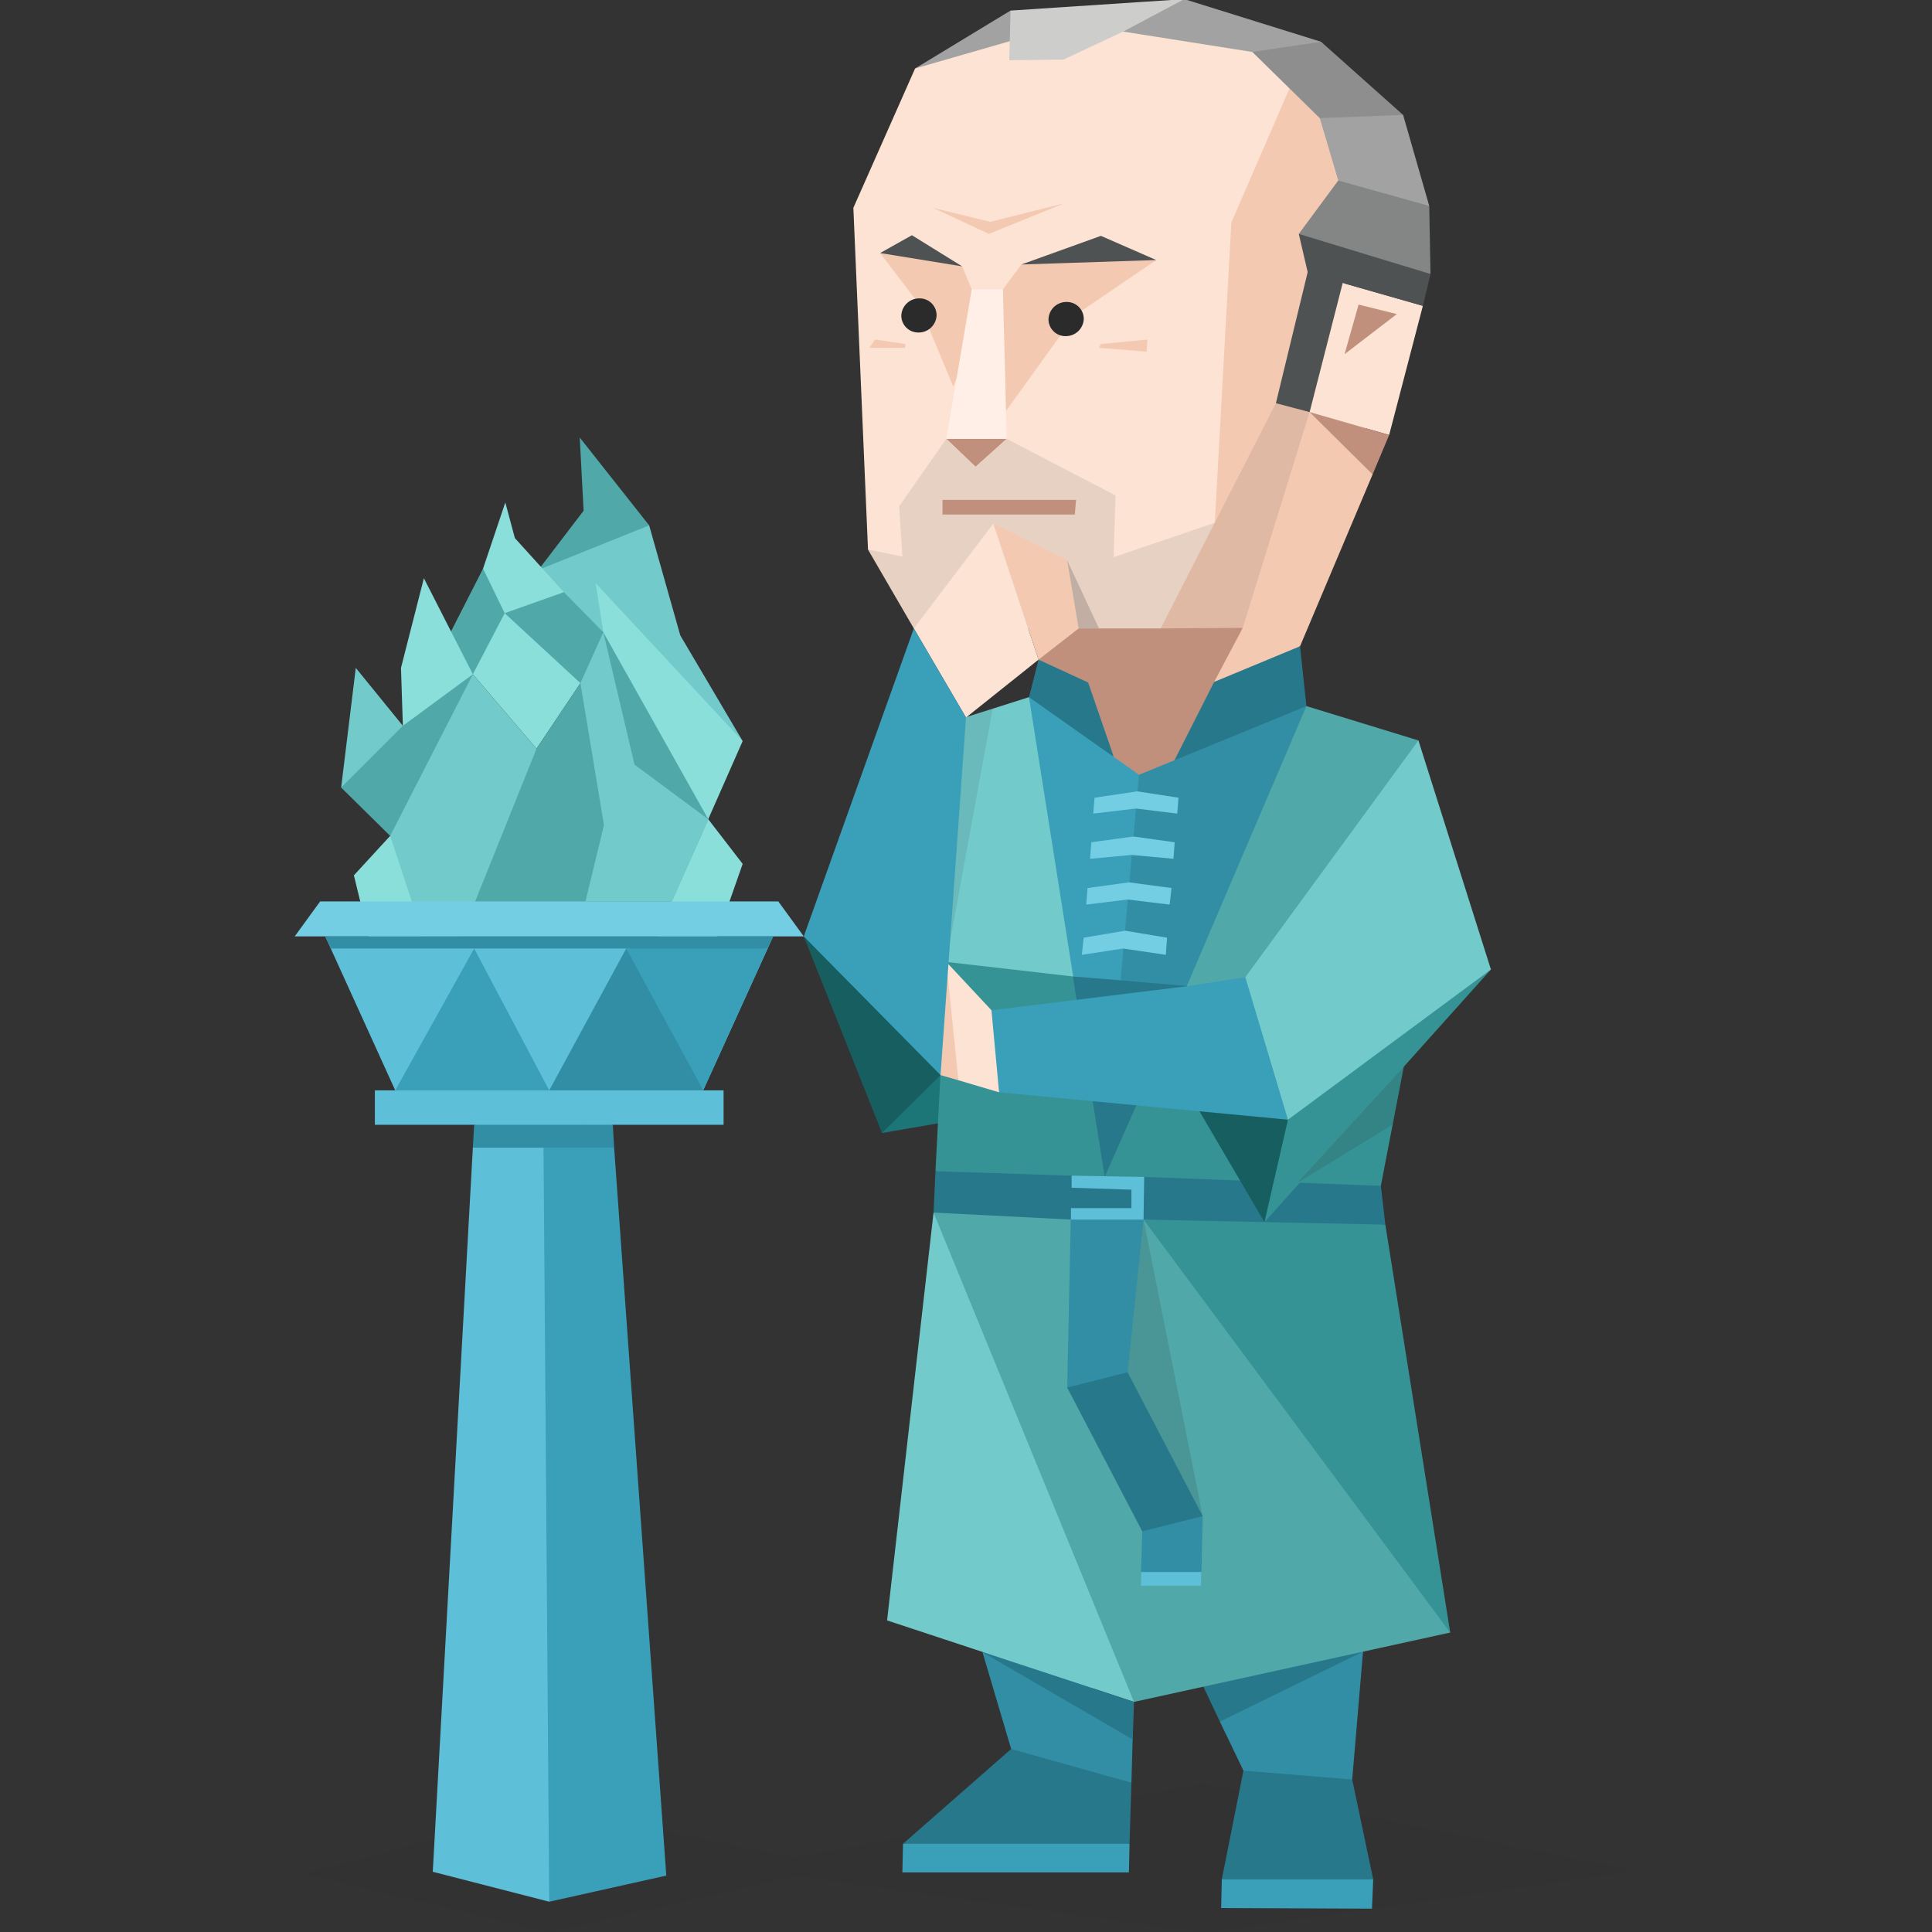 <svg id="Layer_1" data-name="Layer 1" xmlns="http://www.w3.org/2000/svg" viewBox="0 0 400 400"><rect x="0" y="0" width="400" height="400" fill="#333333" stroke="none"/><defs><style>.cls-1{fill:#1c7678;}.cls-2{fill:#165e60;}.cls-10,.cls-17,.cls-23,.cls-25,.cls-3{fill:#2b2b2b;}.cls-3{fill-opacity:0.1;}.cls-4{fill:#318ea5;}.cls-5{fill:#27788b;}.cls-6{fill:#50a8a9;}.cls-7{fill:#f4c9b2;}.cls-8{fill:#c1907d;}.cls-9{fill:#fce3d4;}.cls-11{fill:#3a9fb9;}.cls-12{fill:#369395;}.cls-13{fill:#72cacb;}.cls-14{fill:#73cee4;}.cls-15{fill:#5ebfd8;}.cls-16{fill:#cdcdcc;}.cls-17{fill-opacity:0.2;}.cls-18{fill:#8bdfdb;}.cls-19{fill:none;}.cls-20{fill:#a2a2a2;}.cls-21{fill:#8e8e8e;}.cls-22{fill:#848585;}.cls-23{opacity:0.1;}.cls-24{fill:#4f5253;}.cls-25{fill-opacity:0.15;}.cls-26{fill:#ffefe7;}</style></defs><title>sentinels_ISTJ_famous_fictional_stannis_baratheon_game_of_thrones</title><g id="Layer_1-2" data-name="Layer_1"><polygon class="cls-1" points="186.56 222.72 182.61 234.58 198.55 231.82 196.44 218.77 186.56 222.72"/><polygon class="cls-2" points="174.44 190.19 166.41 193.87 182.61 234.58 194.73 222.59 174.44 190.19"/><polygon class="cls-3" points="249.27 369.22 164.43 384.5 113.58 374.49 62.86 387.93 113.58 400.05 164.83 388.45 249.27 400.18 338.98 387.4 249.27 369.22"/><polygon class="cls-4" points="234.52 359.34 234.25 369.09 220.02 370.27 209.35 362.11 203.42 342.08 221.34 343.93 234.52 359.34"/><polygon class="cls-4" points="252.56 356.44 257.44 366.59 265.87 373.7 279.96 368.43 282.2 341.95 257.7 343 252.56 356.44"/><polygon class="cls-5" points="249.14 349.19 252.56 356.44 282.2 341.95 260.07 342.87 249.14 349.19"/><polygon class="cls-6" points="193.28 251.05 196.18 270.94 225.03 343 234.78 352.36 300.25 338 292.48 317.05 240.05 249.34 206.59 248.28 193.28 251.05"/><polygon class="cls-7" points="262.31 13.79 279.44 20.24 285.89 39.87 277.33 50.94 284.18 98.23 269.16 133.8 252.04 146.05 242.29 137.62 244.4 130.11 250.98 42.51 262.31 13.79"/><polygon class="cls-8" points="215.15 130.11 233.33 127.08 257.31 129.98 251.38 141.18 250.32 151.19 246.24 159.36 238.99 165.16 214.76 145.4 215.15 130.11"/><polygon class="cls-9" points="257.57 8.65 241.1 4.83 213.44 3.12 189.46 14.18 176.68 43.03 179.71 113.78 210.01 130.11 239.92 126.29 251.51 108.24 254.94 46.06 269.56 12.34 257.57 8.65"/><polygon class="cls-8" points="201.98 96.65 195.92 90.86 208.43 90.86 201.98 96.65"/><polygon class="cls-7" points="201.19 59.9 200.79 71.36 197.37 80.05 190.25 62.93 182.22 52.39 188.8 51.33 199.21 55.15 201.19 59.9"/><polygon class="cls-7" points="211.46 54.76 207.64 59.9 204.35 73.07 208.3 85.06 222.53 65.3 239.39 53.84 228.06 52.25 211.46 54.76"/><path class="cls-10" d="M220.81,62.52a3.5,3.5,0,0,1,3.57,3.54,3.7,3.7,0,0,1-3.73,3.53,3.49,3.49,0,0,1-3.57-3.53A3.7,3.7,0,0,1,220.81,62.52Z"/><polygon class="cls-5" points="242.03 159.62 251.38 141.18 269.16 133.8 270.48 146.19 262.84 152.77 242.03 159.62"/><polygon class="cls-5" points="230.56 156.59 225.29 141.31 215.02 136.57 213.04 144.34 219.1 155.54 230.56 156.59"/><polygon class="cls-11" points="237.41 199.41 228.59 243.94 207.9 185.57 213.04 144.34 235.83 160.41 237.41 199.41"/><polygon class="cls-6" points="270.48 146.19 293.67 153.3 290.64 163.84 259.15 206.13 244.79 207.05 241.63 204.68 259.41 155.67 270.48 146.19"/><polygon class="cls-12" points="291.82 214.69 246.11 204.15 246.11 204.28 225.69 244.46 243.47 246.7 280.89 248.02 285.89 245.52 291.82 214.69"/><polygon class="cls-13" points="213.04 144.34 199.74 148.56 195.92 156.99 193.68 190.71 195.92 199.15 207.9 206.92 222.4 203.49 213.04 144.34"/><polygon class="cls-12" points="228.72 243.67 230.56 224.7 222.13 202.17 195.92 199.15 193.68 242.49 211.73 245.52 228.72 243.67"/><polygon class="cls-5" points="193.68 242.49 193.28 251.05 221.74 252.5 229.77 251.31 236.76 252.5 260.2 256.19 286.82 253.55 285.89 245.52 236.89 243.67 229.38 245.52 221.87 243.41 193.68 242.49"/><polygon class="cls-13" points="293.67 153.3 308.68 200.72 280.23 226.02 266.66 231.82 243.6 220.49 257.83 202.31 293.67 153.3"/><polygon class="cls-2" points="266.66 231.82 268.9 240.64 261.79 253.03 248.35 230.1 255.07 226.15 266.66 231.82"/><polygon class="cls-12" points="308.68 200.72 266.66 231.82 261.79 253.03 308.68 200.72"/><polygon class="cls-5" points="222.13 202.17 232.01 202.97 238.07 201.65 246.11 204.28 228.72 243.67 222.13 202.17"/><polygon class="cls-11" points="206.85 226.15 266.66 231.82 257.83 202.31 246.11 204.15 205.27 209.16 203.42 217.59 206.85 226.15"/><polygon class="cls-4" points="235.83 160.41 232.01 202.97 245.71 204.15 270.48 146.19 235.83 160.41"/><polygon class="cls-14" points="226.35 168.45 235.18 167.4 243.74 168.45 244 165.16 235.44 163.84 226.61 165.16 226.35 168.45"/><polygon class="cls-14" points="225.69 177.8 234.25 177.01 242.95 177.8 243.21 174.38 234.65 173.19 225.95 174.38 225.69 177.8"/><polygon class="cls-14" points="224.9 187.29 233.46 186.23 242.16 187.29 242.55 183.86 233.73 182.68 225.16 183.86 224.9 187.29"/><polygon class="cls-14" points="223.98 197.69 232.54 196.38 241.37 197.69 241.63 194.14 232.94 192.69 224.37 194.14 223.98 197.69"/><polygon class="cls-4" points="233.46 284.12 236.76 252.5 221.74 250.13 220.95 287.28 234.91 300.58 236.49 317.05 236.23 325.48 241.63 326.67 248.74 325.48 249.01 313.89 234.91 300.58 233.46 284.12"/><polygon class="cls-15" points="221.87 243.41 221.87 245.91 234.25 246.31 234.25 250.13 221.74 250.13 221.74 252.5 236.76 252.5 236.89 243.67 221.87 243.41"/><polygon class="cls-5" points="220.95 287.28 233.46 284.12 249.01 313.89 236.49 317.05 220.95 287.28"/><polygon class="cls-15" points="236.29 325.47 248.7 325.47 248.63 328.3 236.22 328.3 236.29 325.47"/><polygon class="cls-5" points="279.96 368.43 284.31 389.11 266.4 391.35 252.96 389.11 257.44 366.59 279.96 368.43"/><polygon class="cls-11" points="252.83 395.04 284.05 395.17 284.31 389.11 252.96 389.11 252.83 395.04"/><polygon class="cls-11" points="186.83 387.66 233.73 387.66 233.86 381.73 211.86 377.78 186.96 381.73 186.83 387.66"/><polygon class="cls-5" points="234.25 369.09 233.86 381.73 186.96 381.73 209.35 362.11 234.25 369.09"/><polygon class="cls-13" points="183.66 335.49 234.78 352.36 193.28 251.05 183.66 335.49"/><polygon class="cls-12" points="236.76 252.5 300.25 338 286.82 253.55 236.76 252.5"/><polygon class="cls-5" points="234.52 360.13 234.78 352.36 203.42 342.08 234.52 360.13"/><path class="cls-16" d="M187.75,122.47l1.45,7.64Z"/><polygon class="cls-9" points="189.2 130.11 240.31 130.11 254.94 119.44 251.51 108.24 230.56 115.36 230.96 102.58 208.43 90.86 201.98 96.65 195.92 90.86 186.17 104.82 186.83 115.23 179.71 113.78 189.2 130.11"/><polygon class="cls-17" points="220.95 116.02 227.53 130.11 223.32 130.11 219.89 124.84 220.95 116.02"/><polygon class="cls-7" points="227.53 72.02 237.41 72.81 237.55 70.3 227.93 71.23 227.53 72.02"/><polygon class="cls-7" points="187.35 72.02 179.98 72.02 181.16 70.3 187.49 71.23 187.35 72.02"/><polygon class="cls-7" points="193.15 43.03 204.74 48.43 220.29 42.11 205.01 45.93 193.15 43.03"/><polygon class="cls-18" points="146.65 169.63 153.76 178.86 145.86 201.38 111.6 211 146.65 169.63"/><polygon class="cls-13" points="112 117.33 124.12 110.35 134.4 108.77 140.85 131.56 153.76 153.43 124.91 130.9 112.79 123.92 112 117.33"/><polygon class="cls-18" points="123.33 120.76 153.76 153.43 136.11 193.48 124.91 130.9 123.33 120.76"/><polygon class="cls-6" points="134.4 108.77 120.03 90.59 120.83 105.74 111.47 117.99 134.4 108.77"/><polygon class="cls-18" points="116.74 122.6 106.6 111.41 104.62 104.03 100.01 117.73 97.11 129.19 97.9 139.6 111.08 155.01 120.17 141.44 116.74 122.6"/><polygon class="cls-6" points="91.18 204.55 96.85 171.22 111.08 155.01 120.17 141.44 104.49 126.95 116.74 122.6 124.91 130.9 146.65 169.63 137.16 190.98 131.76 204.55 111.6 211 91.18 204.55"/><polygon class="cls-6" points="100.01 117.73 83.41 150.27 76.83 152.38 70.63 163.05 80.78 173.06 92.11 160.54 97.9 139.6 104.49 126.95 100.01 117.73"/><polygon class="cls-18" points="83.41 150.27 83.02 138.28 87.76 119.71 97.9 139.6 83.41 150.27"/><polygon class="cls-13" points="80.78 173.06 79.59 183.07 91.18 204.55 111.08 155.01 97.9 139.6 80.78 173.06"/><polygon class="cls-18" points="73.27 181.23 76.96 196.38 91.18 204.55 80.78 173.06 73.27 181.23"/><polygon class="cls-15" points="77.61 232.87 98.17 232.87 113.97 236.69 126.88 232.87 149.81 232.87 149.81 225.75 77.61 225.75 77.61 232.87"/><polygon class="cls-15" points="113.71 193.87 67.34 193.87 81.83 225.75 113.71 225.75 145.59 225.75 160.08 193.87 113.71 193.87"/><polygon class="cls-15" points="117.27 235.77 108.44 234.85 97.9 237.61 89.6 387.53 113.71 393.73 124.38 372.12 117.27 235.77"/><polygon class="cls-14" points="161.14 186.63 114.9 186.63 66.28 186.63 61.02 193.87 114.9 193.87 166.41 193.87 161.14 186.63"/><polygon class="cls-11" points="98.17 196.38 113.71 225.75 81.83 225.75 98.17 196.38"/><polygon class="cls-4" points="113.71 225.75 129.65 196.38 143.75 204.02 145.59 225.75 113.71 225.75"/><polygon class="cls-11" points="129.65 196.38 142.83 195.59 158.9 196.38 145.59 225.75 129.65 196.38"/><polygon class="cls-13" points="83.41 150.27 73.66 138.28 70.63 163.05 83.41 150.27"/><polygon class="cls-13" points="121.22 186.63 139.14 186.63 146.65 169.63 131.37 158.31 124.91 130.9 120.17 141.44 125.04 170.82 121.22 186.63"/><polygon class="cls-11" points="112.53 237.61 113.71 393.73 137.95 388.32 127.15 237.61 120.56 232.87 112.53 237.61"/><polygon class="cls-9" points="277.99 58.58 294.59 63.32 287.61 90.06 271.14 85.32 277.99 58.58"/><polygon class="cls-8" points="278.38 73.33 289.19 65.03 281.28 63.06 278.38 73.33"/><line class="cls-19" x1="298.8" y1="46.2" x2="269.29" y2="162.13"/><polygon class="cls-9" points="205.27 209.16 195.92 199.15 196.31 216.01 198.42 223.65 206.85 226.15 205.27 209.16"/><polygon class="cls-20" points="273.51 8.65 245.19 -0.18 230.3 3.51 232.54 6.54 259.28 10.76 259.28 10.76 273.38 12.87 273.51 8.65"/><polygon class="cls-21" points="273.25 24.46 288 31.18 290.5 23.8 273.51 8.65 259.28 10.76 273.25 24.46"/><polygon class="cls-22" points="277.07 37.37 284.84 36.45 295.91 42.64 296.17 56.73 286.82 58.31 268.9 48.43 277.07 37.37"/><polygon class="cls-20" points="189.46 14.18 209.09 8.52 212.12 4.17 209.22 2.19 189.46 14.18"/><polygon class="cls-7" points="264.16 83.48 240.31 130.11 257.31 129.98 271.14 85.32 268.11 81.5 264.16 83.48"/><polygon class="cls-23" points="189.2 130.11 240.31 130.11 251.51 108.24 230.56 115.36 230.96 102.58 208.43 90.86 201.98 96.65 195.92 90.86 186.17 104.82 186.83 115.23 179.71 113.78 189.2 130.11"/><polygon class="cls-23" points="264.16 83.48 240.31 130.11 257.31 129.98 271.14 85.32 268.11 81.5 264.16 83.48"/><polygon class="cls-24" points="270.74 56.34 264.16 83.48 271.14 85.32 277.99 58.58 294.59 63.32 296.17 56.73 268.9 48.43 270.74 56.34"/><polygon class="cls-20" points="273.25 24.46 290.5 23.8 295.91 42.64 277.07 37.37 273.25 24.46"/><polygon class="cls-8" points="271.14 85.32 284.18 98.23 287.61 90.06 271.14 85.32"/><polygon class="cls-7" points="195.92 199.15 198.42 223.65 194.73 222.59 191.04 210.47 195.92 199.15"/><polygon class="cls-8" points="222.53 106.53 195.13 106.53 195.13 103.5 222.79 103.5 222.53 106.53"/><polygon class="cls-9" points="200 148.56 215.02 136.57 205.67 108.38 189.2 130.11 200 148.56"/><polygon class="cls-7" points="205.67 108.38 220.95 116.02 223.32 130.11 215.02 136.57 205.67 108.38"/><polygon class="cls-4" points="127.15 237.61 126.88 232.87 114.24 232.87 98.17 232.87 97.9 237.61 127.15 237.61"/><polygon class="cls-16" points="209.22 2.19 208.96 12.47 220.16 12.34 232.54 6.54 245.19 -0.18 209.22 2.19"/><path class="cls-10" d="M190.34,61.78a3.49,3.49,0,0,1,3.57,3.53,3.7,3.7,0,0,1-3.73,3.53,3.49,3.49,0,0,1-3.57-3.53A3.7,3.7,0,0,1,190.34,61.78Z"/><polygon class="cls-3" points="205.53 146.71 195.92 199.15 199.74 148.56 205.53 146.71"/><path class="cls-25" d="M288.27,232.87l-19.63,12,22-24ZM236.76,252.5,249,313.89l-15.55-29.77Z"/><polygon class="cls-26" points="201.19 59.9 207.64 59.9 208.43 90.86 195.92 90.86 201.19 59.9"/><polygon class="cls-24" points="211.46 54.76 239.39 53.84 227.93 48.83 211.46 54.76"/><polygon class="cls-24" points="199.21 55.15 188.8 48.7 182.22 52.39 199.21 55.15"/><polygon class="cls-11" points="200 148.56 194.73 222.59 166.41 193.87 189.2 130.11 200 148.56"/><polygon class="cls-4" points="158.9 196.38 160.08 193.87 113.71 193.87 67.34 193.87 68.52 196.38 114.9 196.38 158.9 196.38"/></g></svg>